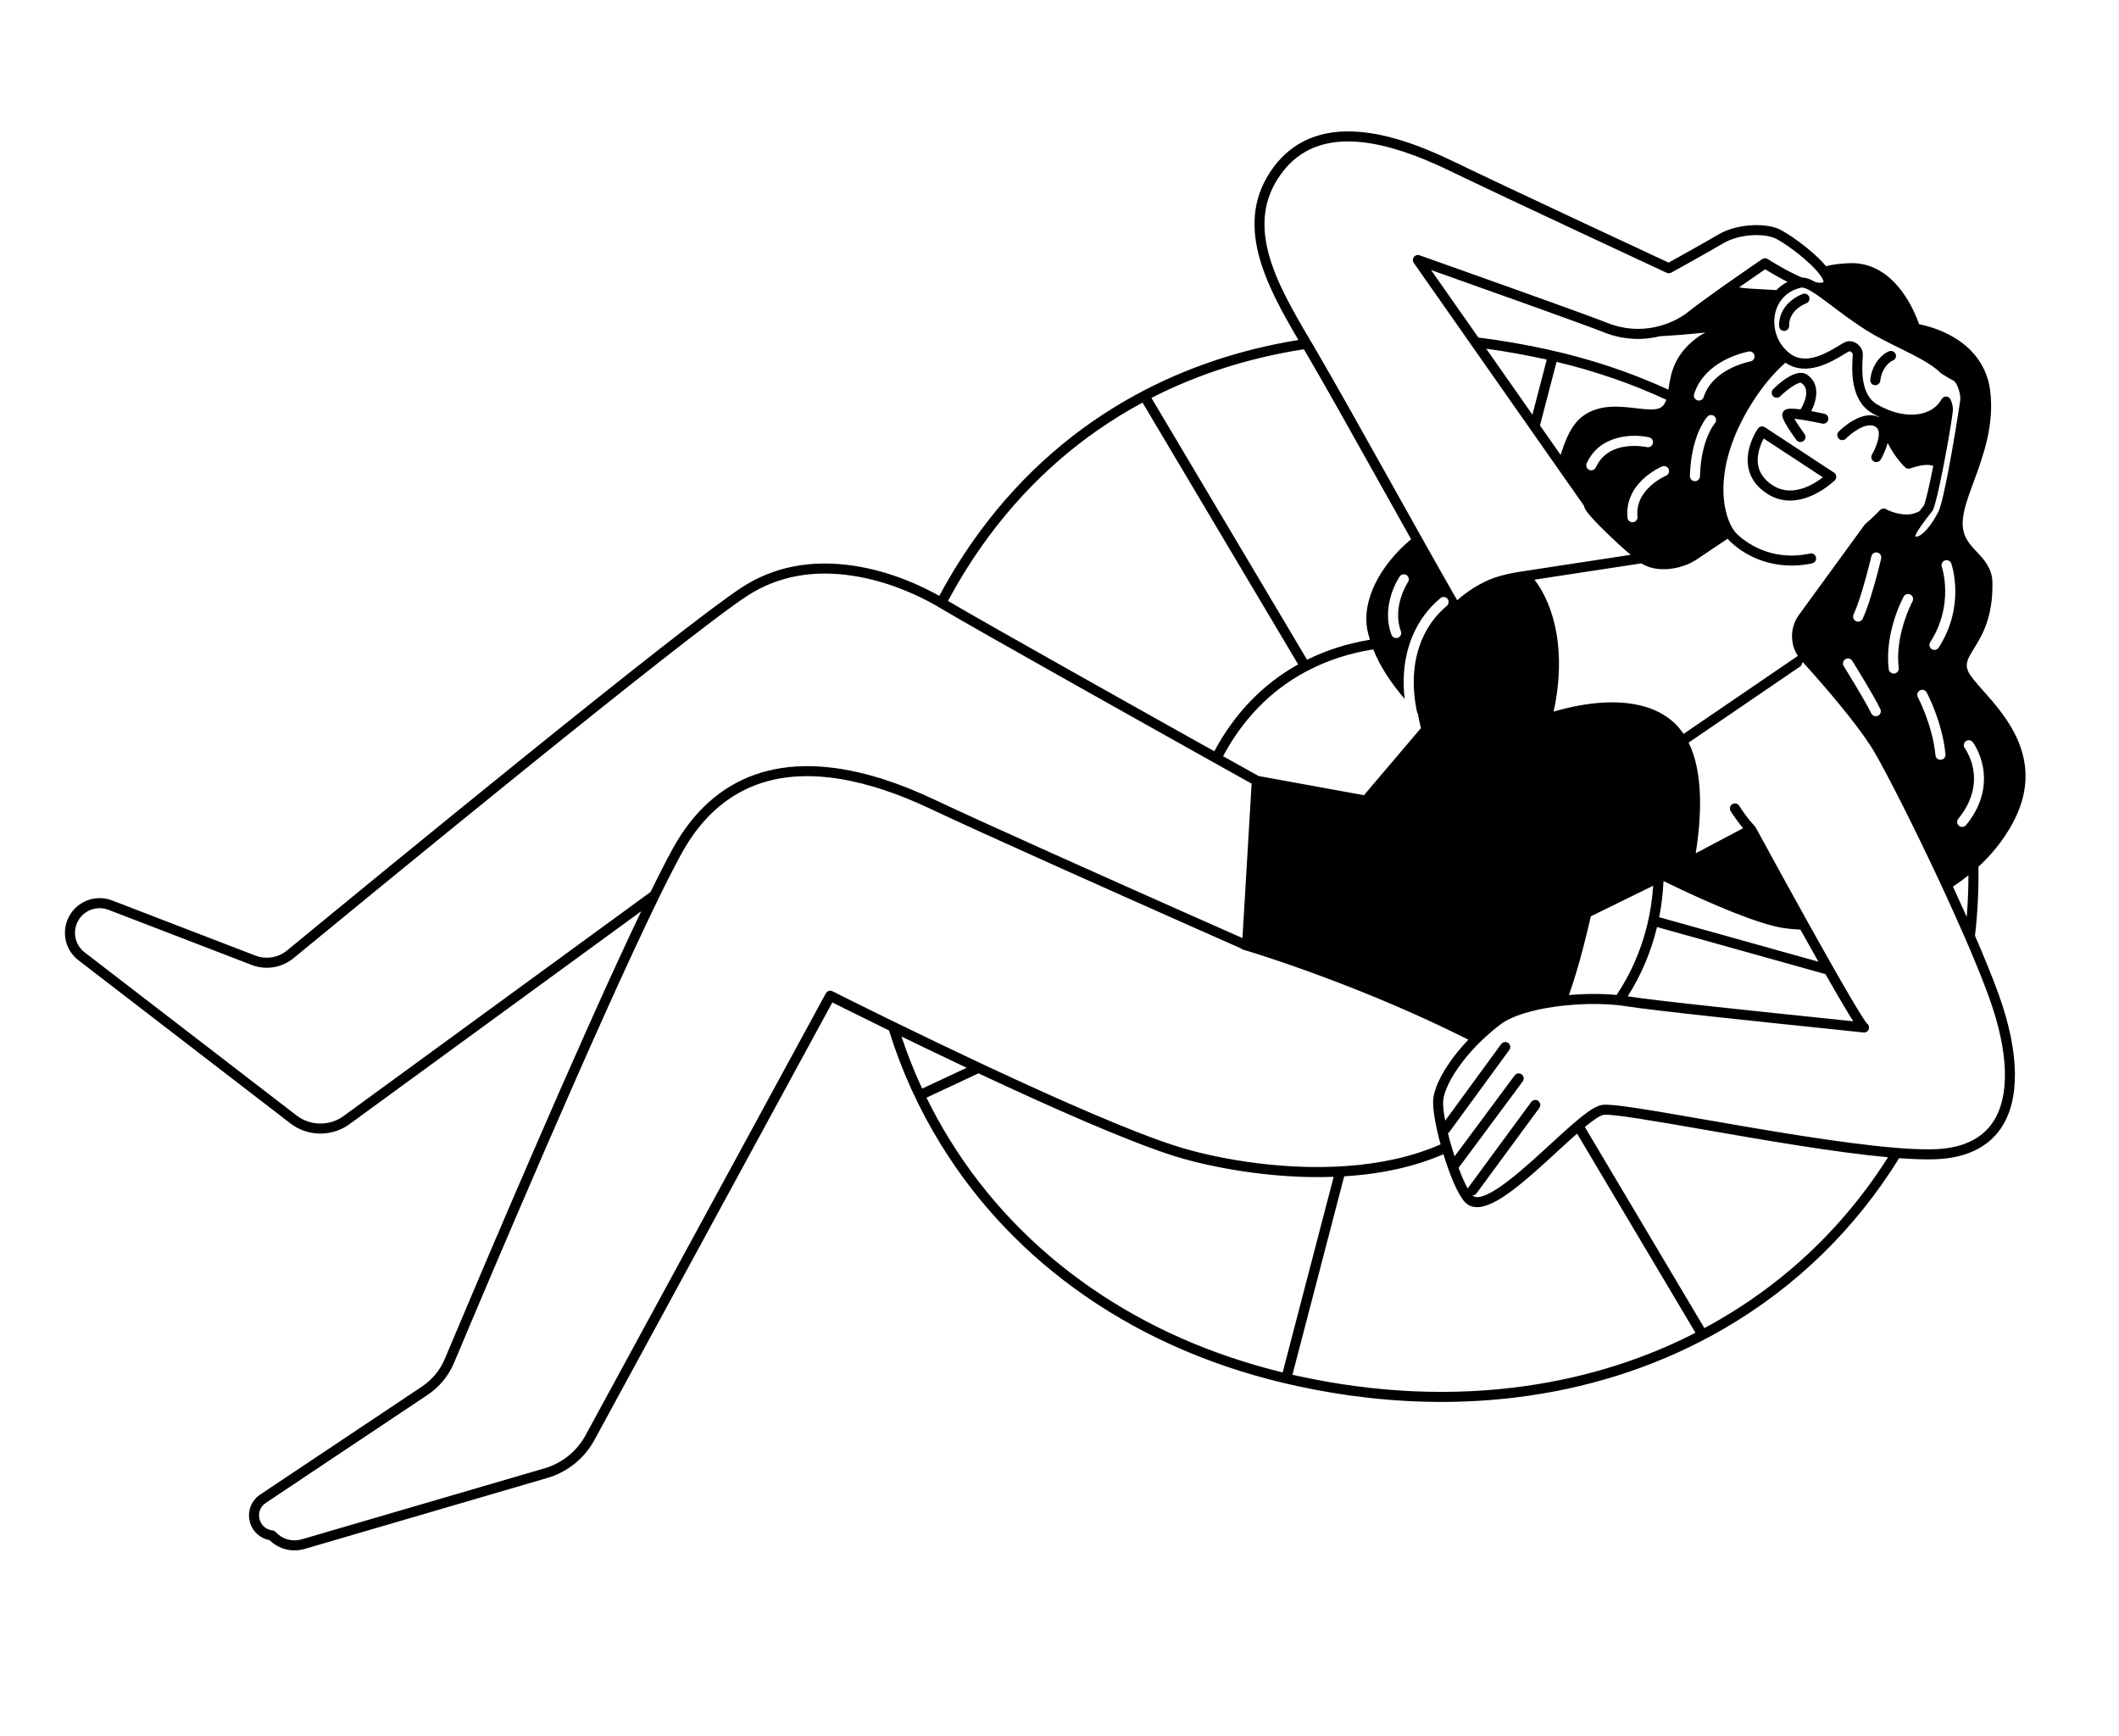 <?xml version="1.0" encoding="UTF-8"?> <svg xmlns="http://www.w3.org/2000/svg" width="221" height="181" viewBox="0 0 221 181" fill="none"><path d="M208.484 103.801C207.851 102.032 206.978 99.886 205.982 97.586C206.254 95.191 206.373 92.79 206.341 90.39C207.676 89.16 208.897 87.689 209.862 85.934C213.43 79.451 209.296 74.798 206.825 72.019C206.113 71.217 205.498 70.525 205.277 70.033C204.921 69.239 205.202 68.725 205.871 67.639C206.712 66.274 207.865 64.403 207.798 60.743C207.771 59.252 206.927 58.358 206.182 57.569C205.397 56.737 204.655 55.951 204.696 54.453C204.727 53.287 205.249 51.867 205.853 50.223C206.821 47.588 208.027 44.309 207.56 40.714C207.237 38.231 205.787 36.238 203.367 34.95C202.022 34.234 200.739 33.927 200.152 33.814C199.956 33.248 199.476 32.013 198.64 30.777C197.122 28.534 195.162 27.381 192.969 27.442C191.986 27.47 191.155 27.582 190.441 27.76C189.062 26.075 186.275 24.184 185.44 23.843C183.962 23.238 181.105 23.342 179.21 24.461C177.746 25.325 174.864 26.924 174.027 27.387C171.953 26.422 157.158 19.534 151.632 16.858C147.77 14.988 144.53 13.97 141.731 13.748C137.856 13.441 134.856 14.686 132.813 17.45C128.553 23.216 132.013 29.667 135.417 35.455C129.31 36.45 123.622 38.361 118.474 41.164C112.17 44.596 106.751 49.319 102.366 55.202C100.755 57.363 99.287 59.68 97.964 62.141C96.105 61.096 92.901 59.588 89.068 59.005C84.648 58.333 80.719 59.085 77.394 61.241C71.115 65.314 39.487 91.263 29.942 99.12C29.019 99.88 27.75 100.085 26.633 99.655L11.693 93.905C9.889 93.211 7.864 94.051 7.083 95.819C6.407 97.347 6.861 99.127 8.186 100.147L30.297 117.162C31.054 117.744 31.942 118.086 32.853 118.187C34.099 118.325 35.389 118.01 36.444 117.24L66.876 95.031C60.313 108.755 49.882 133.406 46.388 141.719C45.894 142.895 45.071 143.891 44.009 144.6L27.136 155.865C26.21 156.483 25.783 157.58 26.047 158.661C26.295 159.677 27.092 160.425 28.106 160.612C28.714 161.212 29.488 161.574 30.306 161.665C30.788 161.718 31.286 161.677 31.772 161.534L57.107 154.126C59.177 153.521 60.955 152.088 61.985 150.194L86.808 104.54C87.703 104.989 89.854 106.062 92.717 107.46C94.016 111.647 95.832 115.639 98.15 119.394C101.979 125.595 107.025 130.892 113.148 135.136C119.583 139.597 127.037 142.765 135.303 144.554C137.821 145.099 140.327 145.509 142.813 145.784C148.421 146.404 153.931 146.337 159.268 145.58C166.71 144.523 173.634 142.154 179.848 138.539C187.37 134.163 193.562 128.083 198.068 120.783C199.438 120.885 200.671 120.929 201.713 120.9C204.935 120.808 207.28 119.721 208.683 117.669C210.699 114.721 210.629 109.796 208.485 103.801L208.484 103.801ZM205.028 77.296C205.26 77.125 205.587 77.173 205.759 77.405C205.791 77.447 206.534 78.461 206.815 80.034C207.023 81.201 207 82.867 205.977 84.696C205.844 84.933 205.695 85.174 205.527 85.416C205.385 85.62 205.231 85.825 205.062 86.031C205.057 86.036 205.053 86.042 205.049 86.048C204.932 86.19 204.756 86.254 204.586 86.236C204.488 86.225 204.392 86.187 204.311 86.12C204.087 85.936 204.055 85.606 204.238 85.382C204.492 85.074 204.709 84.77 204.895 84.47C205.062 84.201 205.203 83.937 205.322 83.676C205.489 83.312 205.612 82.958 205.7 82.615C206.355 80.042 204.994 78.133 204.917 78.028C204.746 77.795 204.795 77.468 205.028 77.296ZM205.12 95.624C204.655 94.581 204.173 93.521 203.683 92.461C204.228 92.101 204.768 91.71 205.298 91.286C205.294 92.732 205.236 94.179 205.12 95.624L205.12 95.624ZM202.433 79.234C202.395 79.237 202.359 79.237 202.323 79.233C202.082 79.206 201.884 79.014 201.86 78.763C201.55 75.598 200.037 72.74 200.022 72.711C199.885 72.456 199.981 72.139 200.236 72.002C200.491 71.865 200.809 71.962 200.946 72.217C201.012 72.34 202.573 75.282 202.903 78.661C202.931 78.949 202.72 79.206 202.432 79.234L202.433 79.234ZM202.843 58.448C203.116 58.353 203.415 58.497 203.51 58.77C203.572 58.948 205.004 63.19 202.19 67.541C202.079 67.713 201.883 67.798 201.692 67.777C201.614 67.769 201.536 67.742 201.466 67.697C201.223 67.54 201.153 67.215 201.31 66.972C203.848 63.047 202.534 59.155 202.52 59.116C202.425 58.843 202.569 58.544 202.842 58.449L202.843 58.448ZM190.973 31.839C191.841 32.494 192.894 33.288 194.117 34.096C194.301 34.217 194.488 34.34 194.681 34.461C195.631 35.065 196.76 35.63 197.864 36.176C197.923 36.205 197.982 36.234 198.04 36.263C199.746 37.106 201.51 37.979 202.384 38.885C202.416 38.919 202.453 38.948 202.494 38.972C202.623 39.049 202.747 39.124 202.866 39.197C203.162 39.378 203.441 39.549 203.723 39.689C204.142 39.898 204.527 41.155 204.437 41.764C204.13 43.839 203.684 46.551 203.249 48.845C203.177 49.226 203.106 49.595 203.035 49.947C202.912 50.559 202.793 51.122 202.68 51.61C202.539 52.219 202.409 52.712 202.296 53.042C202.252 53.172 202.209 53.277 202.171 53.353C201.448 54.772 200.566 55.813 199.977 55.945C199.888 55.965 199.81 55.962 199.735 55.934C199.796 55.729 200.029 55.243 200.858 54.154C201.005 53.961 201.168 53.752 201.355 53.52C201.525 53.308 201.551 53.276 201.585 53.207C201.621 53.132 201.661 53.026 201.704 52.897C201.801 52.606 201.914 52.187 202.036 51.682C202.171 51.119 202.318 50.45 202.466 49.733C202.527 49.441 202.587 49.142 202.647 48.839C202.692 48.611 202.737 48.38 202.782 48.149C203.204 45.956 203.58 43.712 203.674 42.851C203.71 42.533 203.623 42.093 203.443 41.673C203.364 41.49 203.186 41.367 202.988 41.356C202.788 41.346 202.6 41.45 202.503 41.625C202.104 42.344 201.432 42.85 200.56 43.088C199.485 43.381 198.21 43.254 196.937 42.747C196.755 42.675 196.573 42.596 196.392 42.508C196.212 42.421 196.033 42.325 195.854 42.223C195.826 42.206 195.797 42.191 195.768 42.174C194.035 41.155 194.195 38.513 194.264 37.385C194.277 37.164 194.286 37.019 194.28 36.909C194.256 36.473 194.014 36.062 193.633 35.812C193.28 35.581 192.86 35.52 192.509 35.65C192.326 35.718 192.093 35.859 191.77 36.055C190.667 36.724 188.656 37.944 187.072 37.115C187.001 37.078 186.932 37.039 186.864 36.995C186.777 36.938 186.693 36.877 186.611 36.813C186.47 36.703 186.338 36.582 186.214 36.455C185.624 35.849 185.235 35.061 185.1 34.22C185.066 34.005 185.048 33.788 185.048 33.569C185.048 33.542 185.047 33.514 185.048 33.487C185.051 33.301 185.068 33.115 185.097 32.928C185.103 32.888 185.107 32.848 185.115 32.807C185.13 32.726 185.148 32.647 185.168 32.568C185.188 32.489 185.21 32.413 185.235 32.337C185.352 31.973 185.519 31.639 185.732 31.345C185.858 31.17 186.001 31.01 186.157 30.864C186.23 30.795 186.306 30.729 186.385 30.668C186.496 30.581 186.614 30.501 186.737 30.428C186.965 30.293 187.212 30.182 187.476 30.098C187.574 30.066 187.674 30.038 187.777 30.015C187.797 30.01 187.816 30.004 187.836 30C187.948 29.976 188.089 29.997 188.252 30.052C188.457 30.12 188.7 30.245 188.973 30.412C189.538 30.757 190.228 31.276 190.974 31.839L190.973 31.839ZM198.029 69.656C198.064 69.943 197.86 70.204 197.573 70.24C197.531 70.245 197.49 70.246 197.45 70.241C197.215 70.215 197.019 70.03 196.988 69.785C196.865 68.79 196.907 67.809 197.038 66.898C197.103 66.448 197.189 66.016 197.287 65.608C197.478 64.819 197.715 64.121 197.932 63.567C198.021 63.339 198.106 63.136 198.184 62.96C198.295 62.709 198.388 62.515 198.453 62.387C198.5 62.293 198.532 62.233 198.541 62.217C198.68 61.962 198.998 61.868 199.252 62.007C199.507 62.145 199.6 62.463 199.462 62.717C199.457 62.727 199.305 63.012 199.099 63.493C199.022 63.674 198.936 63.885 198.849 64.119C198.772 64.322 198.694 64.544 198.617 64.781C198.595 64.849 198.573 64.917 198.552 64.987C198.425 65.397 198.306 65.847 198.207 66.324C197.997 67.349 197.886 68.502 198.03 69.655L198.029 69.656ZM193.11 68.828C193.136 68.854 193.159 68.883 193.179 68.915C193.27 69.059 195.402 72.477 196.108 73.944C196.233 74.204 196.124 74.518 195.863 74.643C195.771 74.687 195.673 74.702 195.578 74.692C195.405 74.672 195.244 74.567 195.163 74.398C194.482 72.982 192.311 69.504 192.29 69.469C192.25 69.405 192.226 69.336 192.216 69.266C192.187 69.067 192.275 68.861 192.456 68.747C192.67 68.614 192.942 68.653 193.11 68.827L193.11 68.828ZM193.316 64.087C193.932 62.753 194.594 60.316 194.937 58.97C195.006 58.7 195.062 58.473 195.102 58.309C195.147 58.127 195.172 58.02 195.173 58.013C195.199 57.905 195.256 57.813 195.333 57.744C195.455 57.633 195.629 57.582 195.803 57.622C196.085 57.688 196.26 57.97 196.194 58.252C196.186 58.286 196.143 58.469 196.072 58.757C196.027 58.94 195.971 59.166 195.904 59.423C195.852 59.628 195.793 59.853 195.729 60.091C195.354 61.49 194.804 63.365 194.269 64.526C194.172 64.736 193.953 64.852 193.735 64.828C193.68 64.821 193.626 64.807 193.573 64.782C193.31 64.661 193.196 64.35 193.316 64.087ZM196.702 53.102C196.495 52.989 196.238 53.028 196.073 53.198C195.931 53.346 195.787 53.493 195.639 53.639C195.282 53.991 194.912 54.33 194.54 54.649C194.509 54.675 194.481 54.706 194.457 54.739L193.742 55.72L193.424 56.157L193.106 56.594L187.615 64.133C186.689 65.405 186.667 67.117 187.503 68.405L187.322 68.528L180.651 73.081L176.999 75.573L175.592 76.534C175.546 76.466 175.497 76.401 175.449 76.335C175.148 75.918 174.806 75.537 174.414 75.203C172.111 73.239 168.819 73.057 166.087 73.37C165.859 73.396 165.636 73.426 165.417 73.458C165.187 73.492 164.961 73.529 164.742 73.568C163.63 73.767 162.68 74.02 162.033 74.215C162.215 73.372 162.347 72.567 162.438 71.799C162.462 71.596 162.482 71.396 162.5 71.199C162.519 71.002 162.534 70.808 162.547 70.617C162.905 65.236 161.17 61.89 160.031 60.454L171.188 58.751C171.914 59.223 172.901 59.432 173.999 59.341C175.061 59.252 176.132 58.893 176.936 58.355L180.185 56.181C180.261 56.273 180.339 56.36 180.418 56.436C181.874 57.842 183.763 58.697 185.786 58.921C186.834 59.037 187.918 58.984 188.997 58.75C189.28 58.689 189.46 58.41 189.398 58.127C189.337 57.844 189.058 57.664 188.775 57.726C184.598 58.631 181.879 56.391 181.146 55.683C181.002 55.544 180.86 55.359 180.725 55.143C180.71 55.119 180.695 55.094 180.68 55.068C180.658 55.032 180.636 54.995 180.615 54.957C180.602 54.933 180.589 54.908 180.576 54.884C180.554 54.844 180.532 54.803 180.511 54.761C180.497 54.731 180.482 54.7 180.468 54.67C180.449 54.632 180.431 54.593 180.413 54.554C180.381 54.482 180.349 54.409 180.318 54.333C180.314 54.322 180.31 54.311 180.306 54.3C180.278 54.229 180.25 54.157 180.223 54.081C179.59 52.296 179.385 49.351 180.873 45.619C180.938 45.457 181.006 45.293 181.077 45.128C181.146 44.967 181.219 44.806 181.294 44.642C181.687 43.793 182.164 42.909 182.744 41.99C183.799 40.321 184.971 38.919 186.213 37.82C186.238 37.837 186.261 37.855 186.286 37.872C188.452 39.296 191.059 37.713 192.312 36.953C192.544 36.812 192.782 36.667 192.871 36.635C192.891 36.627 192.965 36.631 193.055 36.69C193.095 36.715 193.223 36.812 193.232 36.968C193.235 37.018 193.225 37.18 193.216 37.323C193.142 38.529 192.948 41.734 195.236 43.079C195.48 43.223 195.726 43.353 195.974 43.471C195.977 43.486 195.979 43.5 195.982 43.515C194.135 42.612 191.864 44.911 191.767 45.011C191.566 45.219 191.57 45.55 191.778 45.752C191.985 45.954 192.317 45.949 192.519 45.741C193.003 45.244 194.602 43.944 195.569 44.478C195.746 44.575 195.853 44.714 195.907 44.913C196.115 45.678 195.496 46.968 195.24 47.4C195.092 47.649 195.173 47.97 195.422 48.118C195.489 48.157 195.56 48.181 195.632 48.189C195.83 48.211 196.032 48.118 196.141 47.936C196.215 47.811 196.649 47.058 196.869 46.186C197.658 47.76 198.629 48.678 198.696 48.74C198.837 48.871 199.038 48.914 199.221 48.852C200.414 48.448 201.148 48.396 201.628 48.596C201.248 50.516 200.86 52.242 200.656 52.714C200.63 52.747 200.589 52.798 200.536 52.864C200.405 53.027 200.284 53.181 200.168 53.33C199.99 53.416 199.81 53.489 199.629 53.544C198.552 53.87 197.243 53.398 196.701 53.102L196.702 53.102ZM172.799 96.765C172.806 96.736 172.812 96.707 172.819 96.678L190.384 101.587C191.895 104.242 192.768 105.698 193.286 106.507C192.615 106.436 191.696 106.341 190.58 106.226C184.351 105.58 172.766 104.379 169.763 103.904C171.134 101.754 172.163 99.352 172.798 96.765L172.799 96.765ZM168.605 103.76C167.094 103.619 165.354 103.623 163.635 103.771C164.798 100.402 165.495 97.376 165.89 95.659L165.913 95.563L172.416 92.37C172.327 93.759 172.117 95.147 171.781 96.516C171.131 99.16 170.053 101.6 168.605 103.76ZM173.044 95.653C173.29 94.404 173.44 93.143 173.492 91.883C178.694 94.427 183.485 96.387 185.96 96.775C186.149 96.805 186.348 96.832 186.557 96.855C186.933 96.896 187.34 96.926 187.773 96.943C188.477 98.206 189.1 99.317 189.652 100.294L173.044 95.653L173.044 95.653ZM154.186 35.201L149.249 28.157C153.51 29.669 165.241 33.841 167.264 34.651C169.35 35.487 171.382 35.49 173.119 35.067C173.776 35.029 175.671 34.911 177.87 34.683C177.538 34.847 177.206 35.049 176.877 35.301C174.544 37.089 174.245 39.057 174.027 40.495C174.019 40.543 174.012 40.59 174.005 40.637C170.067 38.829 165.87 37.43 161.445 36.454C159.005 35.916 156.582 35.498 154.186 35.201L154.186 35.201ZM161.319 37.5L159.822 43.243L155.001 36.365C157.057 36.647 159.131 37.017 161.22 37.478C161.253 37.485 161.286 37.493 161.32 37.5L161.319 37.5ZM182.378 36.66C182.663 36.61 182.934 36.8 182.984 37.085C183.034 37.37 182.844 37.641 182.56 37.692C182.52 37.699 178.633 38.423 177.685 41.408C177.608 41.65 177.371 41.797 177.128 41.77C177.095 41.766 177.061 41.76 177.027 41.748C176.751 41.661 176.598 41.366 176.686 41.091C177.162 39.591 178.304 38.347 179.987 37.495C181.231 36.866 182.332 36.668 182.378 36.66L182.378 36.66ZM181.377 29.962C182.561 29.135 183.609 28.414 184.093 28.083C184.539 28.358 185.433 28.895 186.43 29.397C185.993 29.621 185.603 29.909 185.271 30.254C184.84 30.223 184.352 30.196 183.795 30.17C182.991 30.131 181.826 30.076 181.377 29.962ZM177.297 49.671C177.289 49.96 177.048 50.188 176.758 50.181C176.744 50.18 176.729 50.179 176.714 50.178C176.446 50.148 176.241 49.917 176.249 49.642C176.339 46.308 177.353 44.454 177.828 43.765C177.962 43.571 178.053 43.468 178.068 43.452C178.101 43.415 178.139 43.387 178.179 43.362C178.373 43.241 178.631 43.256 178.809 43.417C178.927 43.525 178.982 43.675 178.977 43.823C178.973 43.942 178.931 44.06 178.846 44.156C178.843 44.159 178.804 44.204 178.74 44.292C178.606 44.478 178.361 44.857 178.113 45.449C177.771 46.264 177.351 47.658 177.297 49.671ZM162.341 37.736C166.361 38.697 170.185 40.018 173.785 41.688C173.689 41.977 173.557 42.218 173.351 42.4C172.857 42.836 171.816 42.713 170.61 42.571C168.938 42.374 166.858 42.128 165.14 43.353C163.904 44.235 163.262 45.846 162.767 47.446L160.611 44.369L162.341 37.736ZM165.486 48.309C166.853 45.305 170.34 45.228 171.992 45.607C172.274 45.672 172.451 45.953 172.386 46.235C172.321 46.517 172.041 46.693 171.758 46.629C171.748 46.627 170.721 46.4 169.543 46.567C168.044 46.78 167 47.512 166.44 48.743C166.344 48.955 166.124 49.072 165.905 49.047C165.852 49.041 165.798 49.027 165.746 49.003C165.482 48.883 165.366 48.572 165.486 48.309L165.486 48.309ZM171.43 49.904C172.351 49.064 173.311 48.661 173.351 48.644C173.619 48.534 173.926 48.66 174.036 48.928C174.147 49.195 174.02 49.501 173.753 49.612C173.745 49.616 172.901 49.973 172.115 50.698C171.112 51.623 170.663 52.697 170.78 53.889C170.808 54.177 170.597 54.433 170.309 54.461C170.272 54.465 170.235 54.465 170.199 54.461C169.958 54.434 169.761 54.242 169.736 53.991C169.587 52.465 170.172 51.052 171.429 49.905L171.43 49.904ZM133.657 18.073C135.558 15.5 138.346 14.421 142.089 14.835C144.66 15.12 147.682 16.108 151.175 17.8C157.101 20.671 173.66 28.372 173.827 28.45C173.978 28.52 174.155 28.514 174.301 28.433C174.338 28.413 178.014 26.383 179.743 25.363C181.346 24.417 183.823 24.314 185.043 24.813C185.616 25.047 187.046 26.006 188.263 27.061C188.732 27.467 189.089 27.817 189.361 28.114C189.501 28.267 189.619 28.406 189.717 28.531C189.855 28.707 189.954 28.856 190.025 28.979C190.169 29.231 190.194 29.376 190.178 29.422C190.175 29.424 190.013 29.564 189.368 29.43C189.317 29.401 189.266 29.373 189.216 29.346C189.014 29.237 188.82 29.146 188.635 29.08C188.389 28.992 188.157 28.947 187.934 28.946C187.933 28.946 187.932 28.945 187.931 28.944C187.687 28.84 187.42 28.718 187.122 28.572C185.693 27.872 184.379 27.025 184.366 27.017C184.189 26.902 183.96 26.905 183.786 27.024C183.662 27.108 182.041 28.214 180.253 29.47C180.08 29.591 179.905 29.715 179.73 29.838C179.552 29.964 179.374 30.09 179.197 30.216C177.984 31.078 176.813 31.931 176.091 32.509C175.879 32.68 175.643 32.846 175.388 33.005C174.89 33.314 174.317 33.593 173.686 33.812C173.322 33.939 172.94 34.045 172.541 34.126C171.07 34.424 169.384 34.373 167.653 33.679C165.166 32.683 148.75 26.869 148.053 26.622C147.838 26.546 147.598 26.617 147.461 26.799C147.323 26.98 147.318 27.23 147.448 27.416L152.794 35.043L153.194 35.614L153.596 36.188L159.474 44.574L160.263 45.7L162.388 48.731L162.772 49.28L163.153 49.824L165.217 52.768C165.229 53.074 165.587 53.63 167.385 55.395C168.285 56.278 169.254 57.166 170.069 57.861L158.858 59.573L158.795 59.582C158.783 59.585 158.768 59.585 158.757 59.588C157.902 59.719 157.156 59.872 156.522 60.046C156.067 60.17 155.669 60.306 155.333 60.451C155.332 60.451 155.331 60.452 155.33 60.452C154.12 60.977 152.983 61.712 151.977 62.599C150.982 60.87 149.794 58.767 148.525 56.509C148.439 56.356 148.353 56.202 148.266 56.047C148.179 55.892 148.092 55.736 148.004 55.58C147.046 53.872 146.053 52.095 145.071 50.339C142.084 44.997 138.999 39.479 137.109 36.263C137.051 36.162 136.993 36.065 136.936 35.969L136.819 35.77L136.808 35.752C136.717 35.597 136.624 35.441 136.533 35.286C133.081 29.437 129.708 23.416 133.656 18.074L133.657 18.073ZM147.509 72.452C147.537 72.753 147.576 73.056 147.623 73.362C147.674 73.682 147.735 74.005 147.807 74.329C147.827 74.351 147.849 74.373 147.87 74.395C147.912 74.654 147.961 74.915 148.017 75.177C148.042 75.265 148.065 75.352 148.091 75.441C148.105 75.488 148.109 75.536 148.109 75.582C148.137 75.698 148.166 75.814 148.197 75.93L142.252 82.93L131.259 80.927C130.93 80.744 129.565 79.981 127.561 78.861C129.6 75.041 132.472 72.069 136.058 70.117C136.166 70.058 136.275 70.001 136.384 69.944C136.386 69.943 136.388 69.942 136.389 69.942C136.389 69.942 136.39 69.941 136.39 69.941C138.49 68.846 140.785 68.106 143.225 67.724C143.932 69.504 145.04 71.181 146.5 72.887C146.464 72.578 146.437 72.271 146.42 71.967C146.403 71.674 146.395 71.382 146.396 71.094C146.399 69.803 146.577 68.571 146.924 67.425C146.977 67.25 147.032 67.077 147.093 66.906C147.157 66.727 147.226 66.55 147.299 66.375C147.943 64.823 148.925 63.463 150.228 62.379C150.329 62.294 150.453 62.257 150.576 62.26C150.722 62.264 150.865 62.326 150.966 62.447C151.108 62.618 151.122 62.852 151.02 63.036C150.99 63.091 150.949 63.142 150.898 63.184C149.837 64.067 149.013 65.157 148.436 66.4C148.356 66.572 148.28 66.745 148.209 66.922C148.143 67.091 148.082 67.262 148.024 67.435C147.515 68.951 147.337 70.65 147.509 72.452L147.509 72.452ZM146.108 65.841C146.182 66.043 146.124 66.261 145.978 66.401C145.928 66.449 145.867 66.488 145.798 66.514C145.719 66.543 145.637 66.552 145.559 66.543C145.465 66.533 145.375 66.496 145.3 66.439C145.222 66.381 145.16 66.301 145.125 66.203C143.982 63.108 145.893 60.243 145.976 60.122C146.138 59.883 146.464 59.82 146.704 59.983C146.943 60.146 147.005 60.471 146.843 60.71C146.826 60.736 145.155 63.259 146.108 65.841L146.108 65.841ZM135.988 36.423L136.034 36.5C137.898 39.656 141.079 45.346 144.156 50.849C145.165 52.655 146.187 54.482 147.17 56.234C144.017 58.872 141.865 62.643 142.673 65.997C142.732 66.24 142.8 66.481 142.873 66.72C140.55 67.101 138.353 67.796 136.32 68.802L120.088 41.497C124.95 39.01 130.283 37.31 135.988 36.423L135.988 36.423ZM103.207 55.828C107.5 50.068 112.806 45.444 118.975 42.084C119.036 42.051 119.099 42.02 119.161 41.987L135.391 69.289C131.703 71.34 128.746 74.416 126.645 78.348C118.637 73.869 102.816 65.002 98.87 62.67C100.173 60.242 101.62 57.958 103.207 55.828ZM35.826 116.395C34.373 117.455 32.362 117.429 30.937 116.332L8.825 99.317C7.884 98.593 7.562 97.329 8.042 96.243C8.505 95.195 9.584 94.606 10.672 94.726C10.888 94.75 11.104 94.802 11.316 94.883L26.256 100.633C27.726 101.199 29.394 100.929 30.609 99.929C37.395 94.343 71.571 66.268 77.965 62.121C81.068 60.109 84.749 59.408 88.911 60.041C92.604 60.603 95.695 62.064 97.477 63.069C97.639 63.16 97.79 63.248 97.93 63.331C97.966 63.352 98.003 63.374 98.038 63.395C98.141 63.457 98.256 63.525 98.383 63.6C102.428 65.987 118.203 74.827 126.168 79.283C126.323 79.37 126.475 79.455 126.624 79.538C126.782 79.626 126.936 79.712 127.086 79.796C128.775 80.741 130.006 81.428 130.536 81.725L129.582 97.829C128.708 97.443 127.06 96.713 124.937 95.771C124.747 95.687 124.553 95.601 124.356 95.513C124.162 95.427 123.963 95.339 123.762 95.25C115.87 91.746 102.946 85.981 97.44 83.382C95.666 82.544 93.956 81.858 92.313 81.323C92.144 81.269 91.977 81.216 91.811 81.164C91.641 81.112 91.473 81.061 91.305 81.012C81.675 78.196 74.428 80.738 70.151 88.529C69.491 89.732 68.712 91.257 67.845 93.026L35.826 116.395ZM92.951 106.41C92.734 106.304 92.521 106.2 92.312 106.098C89.046 104.497 86.899 103.414 86.826 103.377C86.573 103.249 86.264 103.346 86.129 103.595L61.063 149.694C60.165 151.345 58.616 152.594 56.812 153.122L31.477 160.53C30.488 160.819 29.442 160.527 28.745 159.768C28.659 159.674 28.543 159.615 28.416 159.601C27.611 159.512 27.19 158.929 27.064 158.413C26.938 157.898 27.044 157.186 27.717 156.737L44.591 145.472C45.825 144.649 46.78 143.492 47.354 142.126C51.002 133.445 62.222 106.933 68.672 93.72C68.842 93.373 69.008 93.036 69.17 92.708C69.345 92.356 69.515 92.016 69.681 91.687C70.186 90.686 70.652 89.794 71.07 89.033C73.858 83.954 77.962 81.24 83.267 80.966C84.272 80.915 85.321 80.949 86.411 81.07C87.904 81.235 89.475 81.563 91.117 82.05C91.285 82.1 91.454 82.151 91.624 82.204C91.791 82.257 91.958 82.309 92.126 82.365C93.688 82.88 95.312 83.535 96.993 84.329C102.673 87.011 116.225 93.051 124.035 96.517C124.246 96.611 124.453 96.702 124.655 96.793C124.864 96.885 125.068 96.976 125.267 97.064C127.346 97.986 128.874 98.662 129.516 98.945L129.513 98.999L129.913 99.116C129.919 99.118 129.938 99.123 129.972 99.133C129.98 99.135 129.99 99.139 129.998 99.141C130.01 99.144 130.02 99.147 130.034 99.152C130.044 99.155 130.056 99.159 130.067 99.162C130.084 99.167 130.099 99.171 130.118 99.178C130.141 99.184 130.168 99.193 130.195 99.201C130.203 99.203 130.21 99.206 130.219 99.208C130.246 99.216 130.276 99.226 130.305 99.235C130.319 99.239 130.331 99.242 130.345 99.247C130.369 99.254 130.396 99.263 130.423 99.271C130.446 99.278 130.467 99.285 130.491 99.292C130.514 99.299 130.54 99.307 130.564 99.315C130.594 99.324 130.624 99.333 130.656 99.343C130.688 99.353 130.723 99.364 130.756 99.374C130.783 99.383 130.809 99.391 130.836 99.4C130.878 99.413 130.922 99.427 130.966 99.441C130.99 99.448 131.013 99.455 131.038 99.463C131.085 99.478 131.135 99.494 131.185 99.51C131.21 99.518 131.233 99.525 131.258 99.533C131.307 99.549 131.359 99.566 131.411 99.582C131.44 99.591 131.468 99.601 131.498 99.61C131.55 99.627 131.605 99.645 131.659 99.663C131.691 99.673 131.721 99.683 131.754 99.693C131.814 99.713 131.876 99.733 131.939 99.753C131.968 99.762 131.996 99.772 132.025 99.781C132.086 99.801 132.15 99.822 132.214 99.843C132.249 99.854 132.284 99.866 132.319 99.877C132.379 99.897 132.442 99.918 132.504 99.938C132.545 99.952 132.585 99.965 132.627 99.979C132.692 100.001 132.759 100.023 132.825 100.045C132.866 100.059 132.907 100.072 132.948 100.086C133.019 100.11 133.092 100.134 133.165 100.159C133.206 100.173 133.245 100.186 133.286 100.199C133.358 100.223 133.432 100.248 133.505 100.273C133.551 100.289 133.597 100.304 133.644 100.32C133.717 100.345 133.793 100.371 133.868 100.397C133.916 100.413 133.963 100.429 134.012 100.446C134.091 100.473 134.173 100.501 134.255 100.53C134.3 100.546 134.346 100.561 134.393 100.577C134.475 100.606 134.559 100.635 134.644 100.665C134.694 100.682 134.743 100.699 134.794 100.717C134.877 100.746 134.962 100.776 135.048 100.806C135.1 100.824 135.152 100.842 135.205 100.861C135.292 100.892 135.381 100.923 135.47 100.955C135.523 100.973 135.575 100.992 135.629 101.011C135.719 101.043 135.811 101.076 135.904 101.109C135.958 101.129 136.012 101.148 136.067 101.168C136.159 101.201 136.253 101.235 136.348 101.269C136.404 101.289 136.461 101.31 136.518 101.33C136.612 101.364 136.707 101.399 136.802 101.433C136.862 101.455 136.922 101.477 136.983 101.499C137.078 101.534 137.174 101.569 137.271 101.605C137.333 101.627 137.395 101.65 137.458 101.673C137.556 101.709 137.655 101.746 137.754 101.783C137.76 101.785 137.766 101.788 137.772 101.79C137.829 101.811 137.885 101.832 137.943 101.853C138.043 101.89 138.144 101.928 138.246 101.966C138.277 101.978 138.308 101.99 138.339 102.002C138.373 102.015 138.408 102.027 138.442 102.04C138.543 102.078 138.644 102.116 138.746 102.155C138.793 102.173 138.841 102.19 138.889 102.209C138.91 102.216 138.93 102.224 138.951 102.232C139.053 102.271 139.156 102.31 139.26 102.35C139.329 102.376 139.398 102.402 139.467 102.429C139.573 102.47 139.68 102.511 139.787 102.552C139.857 102.579 139.926 102.606 139.996 102.633C140.102 102.674 140.21 102.716 140.318 102.758C140.39 102.786 140.461 102.814 140.533 102.842C140.642 102.884 140.751 102.927 140.861 102.97C140.934 102.999 141.008 103.028 141.082 103.057C141.19 103.1 141.299 103.143 141.408 103.186C141.485 103.217 141.562 103.247 141.639 103.278C141.747 103.322 141.856 103.365 141.966 103.409C142.045 103.441 142.124 103.473 142.204 103.505C142.314 103.549 142.424 103.594 142.535 103.639C142.615 103.671 142.694 103.703 142.774 103.736C142.886 103.782 143 103.828 143.113 103.874C143.193 103.907 143.272 103.94 143.353 103.973C143.466 104.02 143.58 104.067 143.693 104.114C143.775 104.148 143.858 104.182 143.94 104.217C144.055 104.265 144.169 104.313 144.285 104.361C144.367 104.395 144.449 104.43 144.531 104.465C144.647 104.514 144.763 104.563 144.88 104.612C144.964 104.648 145.048 104.684 145.132 104.72C145.248 104.769 145.364 104.819 145.48 104.869C145.566 104.906 145.652 104.943 145.738 104.98C145.854 105.03 145.971 105.081 146.089 105.132C146.175 105.17 146.261 105.207 146.347 105.245C146.466 105.297 146.584 105.349 146.702 105.4C146.79 105.439 146.877 105.478 146.965 105.517C147.083 105.568 147.2 105.621 147.318 105.673C147.408 105.713 147.498 105.753 147.588 105.793C147.705 105.846 147.822 105.899 147.94 105.952C148.031 105.993 148.122 106.034 148.213 106.075C148.331 106.129 148.448 106.182 148.567 106.236C148.659 106.278 148.751 106.32 148.843 106.362C148.961 106.416 149.08 106.471 149.198 106.526C149.29 106.569 149.382 106.611 149.474 106.654C149.593 106.709 149.713 106.765 149.832 106.821C149.925 106.864 150.018 106.908 150.111 106.952C150.23 107.008 150.349 107.064 150.468 107.121C150.562 107.165 150.656 107.21 150.751 107.255C150.869 107.312 150.988 107.369 151.107 107.426C151.202 107.472 151.297 107.518 151.392 107.564C151.511 107.621 151.63 107.68 151.749 107.738C151.845 107.784 151.94 107.831 152.035 107.878C152.154 107.936 152.272 107.995 152.391 108.053C152.488 108.101 152.585 108.149 152.681 108.198C152.799 108.256 152.918 108.316 153.036 108.375C153.07 108.393 153.105 108.41 153.139 108.427C151.501 110.148 150.248 112.011 149.727 113.553C149.665 113.736 149.614 113.914 149.573 114.087C149.531 114.264 149.5 114.435 149.482 114.599C149.482 114.6 149.482 114.602 149.482 114.603C149.382 115.517 149.714 117.393 150.247 119.346C147.221 120.677 143.847 121.354 140.471 121.599C140.104 121.626 139.737 121.647 139.371 121.663C132.825 121.96 126.417 120.714 122.692 119.531C118.039 118.053 110.355 114.656 103.289 111.356C102.874 111.162 102.462 110.969 102.053 110.777C98.961 109.323 96.032 107.912 93.585 106.718C93.37 106.613 93.158 106.51 92.951 106.408L92.951 106.41ZM94.02 108.097C96.058 109.088 98.378 110.203 100.82 111.356L96.175 113.527C95.353 111.76 94.634 109.949 94.02 108.097ZM113.743 134.276C107.74 130.115 102.793 124.923 99.041 118.845C98.162 117.422 97.358 115.963 96.627 114.473L102.053 111.936C109.365 115.364 117.505 118.985 122.375 120.531C125.544 121.538 130.944 122.649 136.595 122.751C137.447 122.766 138.279 122.758 139.094 122.729L133.775 143.128C126.34 141.315 119.608 138.342 113.743 134.276ZM159.119 144.543C151.54 145.619 143.601 145.279 135.523 143.531C135.28 143.479 135.037 143.424 134.795 143.369L140.191 122.676C144.107 122.436 147.569 121.664 150.542 120.37C151.188 122.487 152.021 124.514 152.747 125.327C153.032 125.646 153.397 125.832 153.831 125.88C153.873 125.885 153.915 125.888 153.957 125.89C156.001 125.99 159.251 123.002 162.393 120.112C163.082 119.479 163.802 118.816 164.481 118.222L176.829 138.993C171.39 141.78 165.447 143.645 159.119 144.543L159.119 144.543ZM194.653 123.97C190.515 129.525 185.356 134.122 179.319 137.634C178.804 137.934 178.282 138.222 177.757 138.504L165.289 117.531C166.146 116.824 166.866 116.318 167.26 116.265C168.163 116.142 172.77 116.945 177.648 117.794C183.916 118.886 191.336 120.178 196.907 120.687C196.199 121.81 195.447 122.905 194.653 123.97ZM207.816 117.078C206.612 118.838 204.548 119.772 201.682 119.853C200.817 119.878 199.801 119.847 198.675 119.773C198.487 119.761 198.297 119.747 198.104 119.733C197.913 119.718 197.72 119.703 197.523 119.686C191.857 119.205 183.958 117.829 177.828 116.762C171.668 115.689 168.134 115.089 167.119 115.226C166.533 115.306 165.762 115.794 164.748 116.62C164.493 116.828 164.223 117.056 163.937 117.306C163.276 117.88 162.529 118.563 161.684 119.34C159.123 121.696 155.614 124.922 154.009 124.843C153.822 124.834 153.686 124.777 153.57 124.666C153.731 124.666 153.889 124.593 153.992 124.453L160.543 115.545C160.714 115.312 160.664 114.984 160.43 114.813C160.197 114.641 159.869 114.691 159.698 114.924L153.147 123.833C153.117 123.873 153.097 123.918 153.08 123.963C152.771 123.41 152.44 122.649 152.122 121.792L155.324 117.477L158.721 112.9L158.811 112.777C158.864 112.707 158.893 112.627 158.906 112.545C158.92 112.455 158.911 112.363 158.878 112.278C158.844 112.188 158.786 112.106 158.703 112.045C158.681 112.029 158.657 112.016 158.634 112.004C158.409 111.885 158.125 111.943 157.969 112.153L157.498 112.788L156.969 113.501L154.553 116.757L153.489 118.19L152.654 119.316L151.705 120.594C151.634 120.374 151.564 120.152 151.495 119.928C151.444 119.758 151.393 119.587 151.344 119.416C151.295 119.244 151.246 119.072 151.2 118.901C151.134 118.658 151.071 118.417 151.013 118.179C151.074 118.144 151.129 118.096 151.173 118.035L153.97 114.208L154.412 113.603L154.882 112.96L156.792 110.347L157.104 109.92L157.411 109.499C157.413 109.497 157.413 109.495 157.415 109.493C157.58 109.26 157.529 108.937 157.297 108.767C157.063 108.597 156.736 108.648 156.565 108.882L156.487 108.988L156.175 109.415L155.863 109.843L153.377 113.244L152.936 113.848L152.519 114.419L150.725 116.873C150.553 115.971 150.471 115.202 150.525 114.717C150.53 114.672 150.537 114.625 150.545 114.578C150.57 114.415 150.612 114.242 150.667 114.058C150.72 113.884 150.784 113.702 150.863 113.511C151.401 112.199 152.536 110.529 154.112 108.924C154.24 108.793 154.371 108.663 154.505 108.534C154.636 108.407 154.77 108.28 154.908 108.155C155.412 107.691 155.953 107.239 156.526 106.81C157.686 105.941 159.772 105.332 162.075 104.999C162.27 104.97 162.467 104.945 162.666 104.92C162.859 104.897 163.054 104.875 163.249 104.855C164.826 104.694 166.446 104.658 167.897 104.753C168.109 104.767 168.316 104.784 168.52 104.804C168.722 104.823 168.92 104.845 169.113 104.87C169.272 104.89 169.43 104.912 169.582 104.936C172.588 105.414 184.222 106.62 190.473 107.268C192.54 107.482 194.033 107.637 194.34 107.675C194.342 107.675 194.345 107.675 194.347 107.676C194.582 107.702 194.805 107.568 194.892 107.348C194.978 107.132 194.91 106.886 194.728 106.743C194.433 106.454 193.317 104.595 191.823 101.989C191.585 101.575 191.339 101.142 191.084 100.694C190.425 99.533 189.713 98.268 188.98 96.954C188.883 96.781 188.787 96.608 188.689 96.433C188.592 96.259 188.495 96.084 188.397 95.909C186.601 92.682 184.726 89.265 183.205 86.464C183.17 86.399 183.134 86.334 183.099 86.269C183.075 86.225 183.045 86.185 183.009 86.149C183.006 86.147 182.936 86.074 182.818 85.944C182.716 85.83 182.578 85.671 182.416 85.472C182.126 85.113 181.76 84.625 181.389 84.032C181.333 83.942 181.254 83.876 181.165 83.834C181.012 83.764 180.83 83.768 180.676 83.861C180.673 83.862 180.67 83.863 180.667 83.865C180.422 84.018 180.347 84.341 180.5 84.587C180.988 85.367 181.464 85.975 181.799 86.371L176.853 88.988C177.471 85.124 177.661 80.591 176.115 77.445L177.528 76.48L179.665 75.022L183.632 72.315L187.305 69.808L187.825 69.453L188.016 69.042C188.035 69.064 188.054 69.084 188.074 69.106C188.106 69.142 188.14 69.18 188.172 69.216C188.273 69.327 188.375 69.442 188.481 69.56C188.557 69.645 188.634 69.731 188.713 69.819C188.943 70.078 189.184 70.35 189.433 70.633C191.568 73.066 194.245 76.282 195.522 78.488C196.899 80.865 199.695 86.381 202.346 92.066C202.42 92.225 202.494 92.383 202.567 92.543C202.641 92.703 202.716 92.862 202.79 93.022C203.526 94.618 204.244 96.213 204.91 97.744C205.047 98.061 205.183 98.375 205.316 98.685C205.451 99.002 205.584 99.316 205.715 99.625C206.412 101.285 207.023 102.826 207.497 104.153C209.524 109.824 209.638 114.413 207.816 117.077L207.816 117.078Z" fill="black"></path><path d="M184.931 41.326C185.135 41.53 185.467 41.531 185.672 41.326C186.431 40.568 187.623 39.764 187.878 39.941C188.961 40.688 187.987 42.379 187.791 42.694C186.479 42.525 186.251 42.687 186.134 42.77C185.992 42.873 185.903 43.021 185.884 43.191C185.866 43.357 185.817 43.796 187.356 45.882C187.446 46.005 187.58 46.076 187.72 46.092C187.846 46.106 187.978 46.074 188.088 45.993C188.321 45.821 188.371 45.493 188.199 45.26C187.813 44.736 187.391 44.107 187.142 43.677C187.822 43.739 189.022 43.949 190.048 44.175C190.33 44.237 190.61 44.059 190.672 43.776C190.735 43.494 190.556 43.214 190.273 43.152C189.75 43.037 189.297 42.945 188.901 42.872C189.467 41.787 189.886 40.053 188.475 39.079C187.356 38.307 185.48 40.037 184.931 40.586C184.727 40.79 184.727 41.122 184.932 41.326L184.931 41.326Z" fill="black"></path><path d="M191.274 49.287L184.06 44.554C183.824 44.399 183.507 44.459 183.344 44.691C183.32 44.725 183.065 45.092 182.81 45.66C182.742 45.812 182.673 45.978 182.609 46.157C182.55 46.323 182.495 46.499 182.446 46.683C182.281 47.31 182.2 48.032 182.344 48.77C182.558 49.872 183.22 50.788 184.311 51.493C184.899 51.873 185.535 52.1 186.205 52.174C186.99 52.261 187.822 52.136 188.679 51.802C188.837 51.741 188.996 51.675 189.156 51.599C189.17 51.592 189.183 51.585 189.198 51.578C189.368 51.496 189.531 51.41 189.686 51.321C190.674 50.759 191.323 50.129 191.354 50.098C191.467 49.987 191.523 49.831 191.508 49.674C191.493 49.516 191.406 49.374 191.274 49.287ZM188.887 50.563C188.819 50.597 188.751 50.631 188.682 50.663C188.578 50.712 188.474 50.757 188.371 50.798C188.181 50.876 187.994 50.94 187.81 50.991C186.727 51.297 185.744 51.171 184.88 50.613C184.039 50.07 183.533 49.384 183.374 48.575C183.293 48.16 183.307 47.743 183.373 47.352C183.405 47.159 183.451 46.973 183.503 46.796C183.558 46.614 183.62 46.442 183.684 46.284C183.771 46.071 183.862 45.883 183.943 45.73L190.113 49.779C189.81 50.013 189.386 50.307 188.887 50.563Z" fill="black"></path><path d="M188.025 30.651C188.002 30.659 187.868 30.707 187.672 30.803C187.624 30.827 187.571 30.854 187.516 30.884C187.407 30.943 187.287 31.014 187.161 31.098C187.001 31.204 186.832 31.332 186.666 31.481C186.516 31.616 186.368 31.77 186.232 31.943C186.059 32.163 185.904 32.415 185.786 32.702C185.708 32.892 185.645 33.097 185.604 33.318C185.576 33.471 185.558 33.631 185.551 33.8C185.549 33.864 185.548 33.93 185.549 33.996C185.554 34.262 185.757 34.478 186.015 34.507C186.037 34.509 186.06 34.51 186.083 34.51C186.373 34.504 186.603 34.265 186.597 33.976C186.59 33.61 186.667 33.293 186.794 33.022C186.839 32.925 186.891 32.835 186.947 32.749C187.068 32.563 187.211 32.402 187.359 32.267C187.524 32.115 187.695 31.994 187.849 31.9C188.125 31.731 188.344 31.65 188.371 31.64C188.643 31.544 188.787 31.245 188.692 30.973C188.596 30.7 188.297 30.555 188.024 30.651L188.025 30.651Z" fill="black"></path><path d="M195.524 40.171C195.742 40.195 195.943 40.081 196.042 39.9C196.073 39.842 196.095 39.777 196.102 39.708C196.203 38.799 196.62 38.223 196.95 37.911C197.127 37.744 197.28 37.652 197.344 37.627C197.435 37.605 197.514 37.558 197.577 37.498C197.706 37.376 197.771 37.194 197.731 37.008C197.725 36.98 197.715 36.953 197.705 36.927C197.629 36.734 197.446 36.606 197.242 36.597C197.198 36.595 197.153 36.596 197.108 36.606C197.001 36.629 196.84 36.7 196.654 36.821C196.064 37.205 195.226 38.096 195.06 39.593C195.028 39.881 195.236 40.14 195.523 40.172L195.524 40.171Z" fill="black"></path></svg> 